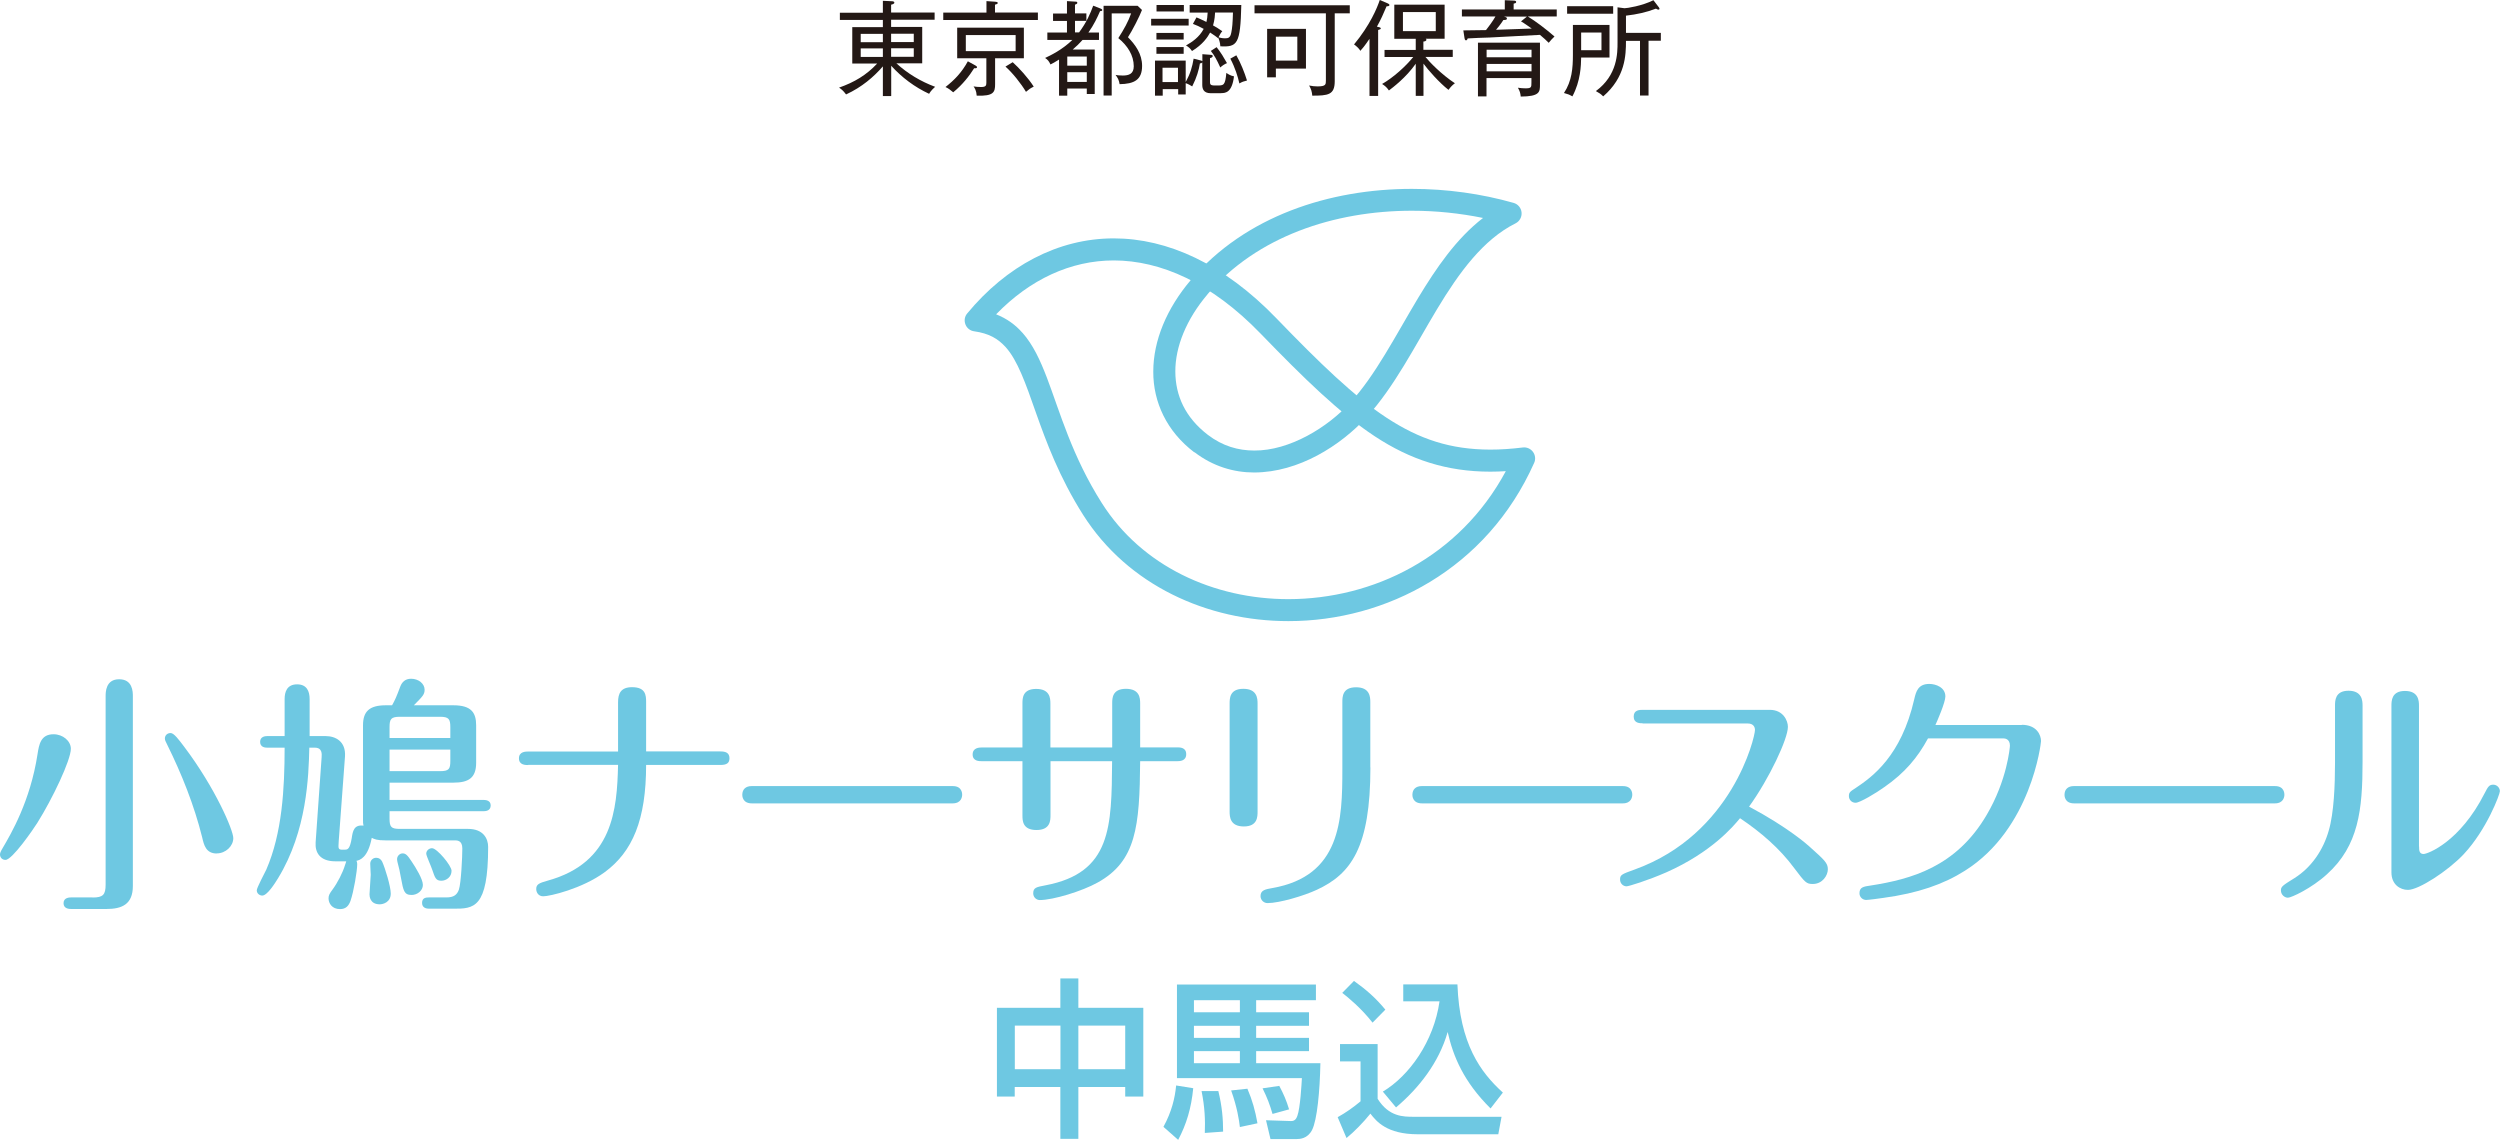 <?xml version="1.0" encoding="UTF-8"?>
<svg id="_レイヤー_2" data-name="レイヤー 2" xmlns="http://www.w3.org/2000/svg" viewBox="0 0 245.93 112.12">
  <defs>
    <style>
      .cls-1 {
        fill: #6ec8e2;
      }

      .cls-2 {
        fill: #231815;
      }
    </style>
  </defs>
  <g id="_ロゴ" data-name="ロゴ">
    <g>
      <g>
        <path class="cls-1" d="M126.74,61.1c-7.96,0-15.79-3.52-20.19-10.45h0c-2.35-3.71-3.63-7.19-4.65-10.07h0c-1.01-2.89-1.81-5.14-2.96-6.42h0c-.77-.85-1.64-1.36-3.11-1.57h0l.15-1.07.83.69-.83-.69-.15,1.07c-.39-.05-.72-.31-.86-.68h0c-.14-.37-.08-.78.18-1.08h0c3.85-4.65,8.91-7.38,14.41-7.38h0c5.28,0,10.83,2.5,15.99,7.85h0c4.27,4.42,7.64,7.69,10.86,9.8h0c3.23,2.11,6.27,3.12,10.19,3.13h0c1.01,0,2.06-.07,3.2-.21h0c.39-.05.77.12,1,.43h0c.23.31.28.73.12,1.08h0c-4.66,10.46-14.59,15.57-24.16,15.57h-.02ZM100.57,32.72c1.07,1.21,1.75,2.71,2.41,4.42h0c1.3,3.41,2.46,7.7,5.41,12.35h0c3.93,6.21,11.01,9.45,18.36,9.45h0c8.31-.01,16.82-4.11,21.38-12.59h0c-.51.03-1.02.05-1.51.05h0c-4.3,0-7.89-1.18-11.38-3.48h0c-3.49-2.3-6.93-5.66-11.23-10.1h0c-4.87-5.04-9.86-7.19-14.44-7.2h0c-4.25,0-8.25,1.87-11.58,5.3h0c1.04.41,1.9,1.03,2.58,1.81h0Z"/>
        <path class="cls-1" d="M117.49,44.5c-2.72-2.06-4.05-4.95-4.04-7.94h0c0-3.08,1.34-6.24,3.69-9.01h0c5.37-6.3,13.67-8.97,21.75-8.97h0c3.43,0,6.85.48,10.01,1.38h0c.43.12.74.5.78.94h0c.04.44-.19.87-.59,1.07h0c-3.17,1.58-5.54,4.81-7.73,8.45h0c-2.19,3.64-4.19,7.63-6.92,10.62h0c-2.58,2.8-6.67,5.42-11.05,5.44h-.02c-2,0-4.05-.6-5.87-2h0ZM118.79,28.95c-2.09,2.46-3.18,5.17-3.17,7.6h0c.01,2.37.97,4.51,3.19,6.22h0c1.45,1.11,2.99,1.55,4.58,1.55h0c3.46.02,7.22-2.27,9.46-4.74h0c2.44-2.65,4.42-6.54,6.66-10.28h0c1.78-2.94,3.74-5.82,6.38-7.86h0c-2.26-.46-4.62-.71-7-.71h0c-7.63,0-15.28,2.54-20.1,8.21h0l-.82-.7.82.7h0Z"/>
      </g>
      <g>
        <path class="cls-1" d="M106.08,96.25v2.89h6.39v8.73h-1.78v-.94h-4.61v5.1h-1.77v-5.1h-4.49v.94h-1.75v-8.73h6.24v-2.89h1.77ZM99.83,100.89v4.29h4.49v-4.29h-4.49ZM106.08,100.89v4.29h4.61v-4.29h-4.61Z"/>
        <path class="cls-1" d="M117.38,107.05c-.19,1.97-.67,3.55-1.48,5.08l-1.45-1.28c.82-1.5,1.13-2.84,1.25-4.07l1.68.27ZM129.45,98.39h-5.88v1.19h5.2v1.33h-5.2v1.19h5.2v1.3h-5.2v1.19h6.32c-.05,2.71-.32,5.6-.82,6.57-.45.87-1.23.89-1.5.89h-2.59l-.44-1.85,2.44.08c.4.02.55-.25.64-.5.29-.76.42-3.18.45-3.72h-12.29v-9.21h13.67v1.53ZM117.45,98.39v1.19h4.52v-1.19h-4.52ZM117.45,100.91v1.19h4.52v-1.19h-4.52ZM117.45,103.4v1.19h4.52v-1.19h-4.52ZM119.85,107.33c.37,1.51.47,2.76.47,3.99l-1.8.13c.05-1.24,0-2.54-.32-4.12h1.65ZM122.71,107.1c.49,1.14.77,2.17.99,3.4l-1.73.37c-.08-.69-.27-1.95-.86-3.6l1.6-.17ZM125.85,106.83c.42.79.69,1.41.96,2.3l-1.63.45c-.24-.84-.52-1.6-.98-2.52l1.65-.24Z"/>
        <path class="cls-1" d="M131.82,102.71h3.7v5.38c1.11,1.77,2.52,1.77,3.56,1.77h8.63l-.32,1.72h-7.92c-3.06,0-4.09-1.29-4.66-2.03-.69.86-1.61,1.8-2.35,2.4l-.87-2.05c.81-.45,1.53-.96,2.25-1.56v-3.93h-2.02v-1.68ZM133.2,96.5c1.21.87,2.09,1.63,3.08,2.82l-1.26,1.28c-1.13-1.45-2.42-2.49-2.98-2.93l1.16-1.18ZM136.04,107.38c2.59-1.55,5.01-4.93,5.57-8.88h-3.57v-1.66h5.33c.22,5.87,2.27,8.64,4.47,10.64l-1.21,1.56c-2.66-2.64-3.68-5.13-4.22-7.52-.87,3.04-2.84,5.52-5.08,7.42l-1.3-1.56Z"/>
      </g>
      <g>
        <path class="cls-2" d="M87.66,9.45h-.81v-2.92c-.89,1.03-2.06,2.04-3.62,2.76-.3-.4-.47-.52-.69-.67,1.51-.53,2.7-1.24,3.75-2.37h-2.45v-3.58h3.01v-.71h-4.23v-.71h4.23V.08l.85.04c.17,0,.28.04.28.14,0,.13-.22.18-.32.2v.77h4.28v.71h-4.28v.71h3.06v3.58h-2.54c1.1,1.01,2.41,1.79,3.81,2.31-.44.4-.53.59-.59.69-1.42-.66-2.68-1.6-3.73-2.76v2.96ZM86.85,3.33h-2.18v.82h2.18v-.82ZM86.85,4.76h-2.18v.84h2.18v-.84ZM87.66,4.14h2.23v-.82h-2.23v.82ZM87.66,5.59h2.23v-.84h-2.23v.84Z"/>
        <path class="cls-2" d="M92.79,1.98v-.74h4.25V.11l.88.06c.12.01.23.03.23.12,0,.1-.11.13-.27.17v.77h4.22v.74h-9.33ZM95.83,6.71c-.45.72-1.12,1.6-2.06,2.37-.31-.26-.45-.37-.76-.52.87-.68,1.6-1.43,2.2-2.53l.76.42c.07.04.14.09.14.16,0,.12-.16.11-.3.1ZM97.89,5.74v2.54c0,.78-.13,1.19-1.81,1.13-.03-.49-.2-.76-.31-.91.19.03.44.06.73.06.46,0,.53-.13.53-.41v-2.42h-2.87v-3.01h6.56v3.01h-2.85ZM99.91,3.45h-4.9v1.58h4.9v-1.58ZM100.93,9.04c-.47-.8-1.32-1.87-2.02-2.49l.71-.43c.62.55,1.53,1.55,2.07,2.4-.35.18-.44.24-.77.52Z"/>
        <path class="cls-2" d="M108.21,1.11c-.27.62-.59,1.31-1.14,2.09h1.04v.73h-1.62c-.38.41-.5.54-.96.94h2.16v4.38h-.78v-.54h-1.92v.7h-.81v-3.55c-.42.27-.61.36-.84.48-.16-.32-.24-.44-.53-.64.53-.25,1.64-.77,2.68-1.77h-2.46v-.73h1.93v-1.14h-1.37v-.73h1.37V.11l.82.05c.08,0,.2,0,.2.12,0,.09-.11.14-.23.18v.86h1.12v.73h-1.12v1.14h.4c.74-.99,1.11-1.86,1.39-2.63l.72.28c.09.03.17.07.17.16s-.15.1-.23.1ZM106.91,5.56h-1.92v.9h1.92v-.9ZM106.91,7.1h-1.92v.96h1.92v-.96ZM110.14,8.28c-.07-.42-.18-.61-.4-.91.17.03.33.06.71.06.58,0,1.08-.15,1.08-.91,0-1.08-.62-2.04-1.52-2.77.57-.89.97-1.61,1.26-2.43h-1.91v8.08h-.8V.57h3.35l.43.41c-.23.62-.98,2.08-1.38,2.68.75.77,1.39,1.66,1.39,2.82,0,1.38-.78,1.78-2.22,1.8Z"/>
        <path class="cls-2" d="M113.24,2.51v-.66h3.69v.66h-3.69ZM120.13,9.17h-1.03c-.74,0-.83-.48-.83-.83v-2.2c-.05.06-.1.09-.23.1-.11.65-.31,1.37-.76,2.26-.18-.11-.36-.22-.64-.32v1.11h-.74v-.52h-1.52v.64h-.76v-3.45h3.02v2.11c.47-.86.64-1.48.78-2.3l.67.17c.07.02.15.03.19.09v-.7l.79.06c.16,0,.23.05.23.12,0,.12-.12.16-.27.21v2.36c0,.33.17.33.68.33.68,0,.81,0,.93-1.24.1.07.39.28.75.34-.19,1.61-.85,1.65-1.26,1.65ZM113.76,3.89v-.65h2.68v.65h-2.68ZM113.76,5.29v-.66h2.68v.66h-2.68ZM113.77,1.13V.49h2.69v.64h-2.69ZM115.88,6.66h-1.52v1.41h1.52v-1.41ZM120.05,4.56c-.02-.39-.16-.74-.2-.85l-.02.05c-.17-.13-.37-.3-.79-.56-.23.44-.72,1.18-1.78,1.82-.19-.27-.29-.36-.59-.55.59-.33,1.31-.81,1.74-1.63-.44-.24-.74-.37-1.06-.49l.35-.64c.19.08.42.17.98.45.06-.24.1-.54.12-.92h-1.77V.49h5.08c-.09,3.88-.39,4.14-2.06,4.07ZM120.04,6.63c-.35-.76-.57-1.17-.93-1.62l.57-.37c.11.14.39.5.55.77.39.66.43.73.47.8-.22.09-.46.24-.66.43ZM119.53,1.23c-.01.19-.03.7-.2,1.27.22.12.64.37.91.57-.15.17-.24.32-.37.6.34.1.56.1.63.1.31,0,.52-.04.62-.54.1-.47.14-.97.17-2h-1.76ZM121.92,8.21c-.15-.66-.41-1.53-.89-2.44l.59-.33c.42.72.8,1.68,1.05,2.48-.33.08-.47.13-.75.29Z"/>
        <path class="cls-2" d="M131.3,1.31v6.68c0,1.35-.66,1.42-2.21,1.42-.03-.38-.11-.65-.31-1,.33.06.5.09.82.09.83,0,.83-.19.83-.59V1.31h-7.02v-.79h9.37v.79h-1.47ZM125.51,6.75v.86h-.86V2.84h3.82v3.91h-2.96ZM127.62,3.61h-2.11v2.35h2.11v-2.35Z"/>
        <path class="cls-2" d="M135.58,9.44h-.86V3.82c-.5.74-.75,1.02-.9,1.18-.11-.19-.28-.38-.62-.63,1.57-1.9,2.27-3.58,2.53-4.37l.78.33c.09.04.17.09.17.16,0,.12-.16.13-.28.13-.28.68-.58,1.34-.95,2,.22.05.38.08.38.17,0,.08-.08.11-.26.16v6.48ZM140.02,9.43h-.75v-3.16c-.96,1.37-2.27,2.35-2.64,2.63-.2-.29-.35-.43-.67-.64,1.11-.63,2.36-1.77,3.06-2.65h-2.82v-.7h3.07v-1.09h-2.11V.46h4.95v3.35h-1.86s.07.05.07.1c0,.13-.19.17-.3.18v.81h2.89v.7h-2.69c.41.51,1.58,1.72,2.9,2.59-.25.19-.41.35-.63.65-.9-.7-2.02-1.97-2.46-2.58v3.16ZM138.01,1.19v1.87h3.23v-1.87h-3.23Z"/>
        <path class="cls-2" d="M150.31,1.63c.76.47,1.66,1.14,2.61,1.96-.27.26-.33.33-.57.62-.21-.22-.52-.49-.86-.78-3.69.19-4.1.21-4.95.26-.35,0-1.86.07-2.16.09-.05.16-.12.19-.17.19-.1,0-.13-.14-.14-.2l-.12-.78c1.44-.01,1.59-.02,2.23-.03.23-.29.68-.89.93-1.34h-3.3v-.69h4.22V.02l.89.04c.09,0,.23.02.23.13,0,.12-.12.14-.25.17v.57h4.24v.69h-2.84ZM149.6,9.51c-.04-.37-.09-.54-.28-.88.27.04.51.06.75.06.58,0,.58-.11.58-.58v-.43h-4.42v1.8h-.84v-5.28h6.1v4.1c0,.74,0,1.19-1.91,1.2ZM150.66,4.89h-4.42v.74h4.42v-.74ZM150.66,6.29h-4.42v.73h4.42v-.73ZM149.63,2.1l.58-.47h-2.28l.15.04c.06.02.16.05.16.15,0,.14-.12.14-.35.15-.26.41-.6.82-.72.96.62-.02,2.02-.07,3.51-.12-.33-.23-.71-.51-1.06-.71Z"/>
        <path class="cls-2" d="M155.54,5.67c-.01.76-.05,2.3-.86,3.81-.34-.19-.4-.21-.83-.33.78-1.17.88-2.45.88-3.76v-2.94h3.6v3.21h-2.8ZM154.16,1.35v-.74h4.53v.74h-4.53ZM157.54,3.2h-2v1.74h2v-1.74ZM162.17,4.02v5.38h-.84v-5.38h-1.38c0,1.41-.06,3.58-2.24,5.46-.28-.27-.31-.28-.72-.52,2.13-1.57,2.13-3.73,2.13-4.79V.72l.69.09c.23,0,1.74-.23,2.84-.79l.55.72s.05.09.05.11c0,.08-.07.1-.11.1-.07,0-.14-.04-.24-.1-.98.37-1.85.56-2.95.69v1.69h3.43v.78h-1.21Z"/>
      </g>
      <g>
        <path class="cls-1" d="M6.97,73.66c0,1.11-1.8,4.9-3.3,7.29-.39.62-2.46,3.64-3.13,3.64-.34,0-.54-.25-.54-.54,0-.12.05-.27.27-.64.81-1.38,2.71-4.6,3.42-9.21.15-.94.3-1.97,1.58-1.97.91,0,1.7.66,1.7,1.43ZM9.11,88.29c1.03,0,1.28-.27,1.28-1.28v-18.52c0-.39,0-1.67,1.33-1.67s1.35,1.23,1.35,1.67v18.66c0,1.82-1.08,2.27-2.61,2.27h-3.45c-.2,0-.76-.02-.76-.57s.57-.57.76-.57h2.09ZM21.32,83.96c-1.06,0-1.26-.84-1.43-1.58-.79-3.18-2.02-6.25-3.45-9.14-.15-.29-.22-.44-.22-.59,0-.3.22-.54.57-.54.32,0,.81.66,1.33,1.35,3.05,4.04,4.83,8.2,4.83,8.99s-.76,1.5-1.62,1.5Z"/>
        <path class="cls-1" d="M35.71,71.35c0-1.33.59-1.97,2.24-1.97h.62c.29-.52.42-.81.81-1.85.17-.44.49-.76,1.06-.76.74,0,1.33.49,1.33,1.08,0,.47-.2.66-1.06,1.53h3.89c1.75,0,2.24.71,2.24,1.97v3.69c0,1.48-.74,1.95-2.24,1.95h-6.28v1.7h9.26c.22,0,.69.05.69.54,0,.52-.47.57-.69.57h-9.26v.71c0,.86.17,1.03,1.03,1.03h6.7c1.5,0,1.97.96,1.97,1.77,0,6.08-1.43,6.08-3.42,6.08h-2.39c-.25,0-.69-.07-.69-.57s.37-.54.69-.54h1.72c.69,0,1.03-.25,1.21-.76.22-.64.34-3.25.34-4.06s-.54-.79-.74-.79h-6.79c-.89,0-1.11-.12-1.38-.25-.37,1.97-1.18,2.19-1.5,2.26.05.1.07.22.07.32,0,.67-.34,2.71-.66,3.62-.17.47-.44.81-1.03.81-.79,0-1.13-.57-1.13-1.06,0-.29.1-.47.39-.86.49-.66,1.01-1.67,1.23-2.41.05-.15.1-.27.12-.37h-1.06c-1.53,0-2.02-.86-1.95-1.87l.59-8.37c.02-.32.07-.94-.67-.94h-.54c-.07,2.81-.22,8.17-3.08,12.85-.3.49-1.06,1.7-1.55,1.7-.22,0-.54-.17-.54-.52,0-.25.79-1.72.94-2.04,1.55-3.57,1.8-7.93,1.8-11.99h-1.72c-.22,0-.69-.05-.69-.57s.49-.57.69-.57h1.72v-3.64c0-.66.2-1.45,1.23-1.45.96,0,1.23.69,1.23,1.45v3.64h1.58c.96,0,1.99.52,1.9,1.99l-.62,8.37c-.05.81-.08.84.64.81.27,0,.47-.12.64-1.13.1-.69.22-1.35,1.16-1.23-.05-.22-.05-.3-.05-.52v-9.38ZM36.35,87.97c0-.32.12-1.65.12-1.92,0-.25-.05-.76-.05-1.08,0-.34.27-.59.59-.59.27,0,.47.15.59.39.29.64.84,2.44.84,3.13,0,.86-.76,1.06-1.08,1.06-.98,0-1.01-.81-1.01-.98ZM38.32,72.6h5.98v-1.06c0-.81-.15-1.03-1.03-1.03h-3.92c-.89,0-1.03.22-1.03,1.03v1.06ZM44.3,73.74h-5.98v2.12h4.95c.89,0,1.03-.2,1.03-1.01v-1.11ZM39.45,86.39c-.12-.66-.2-1.06-.34-1.55-.02-.1-.05-.2-.05-.32,0-.32.27-.57.54-.57.3,0,.47.15.89.79.42.62,1.11,1.75,1.11,2.31s-.54.99-1.11.99c-.74,0-.81-.42-1.04-1.65ZM43.41,86.64c-.54,0-.62-.3-.89-1.08-.07-.25-.59-1.38-.59-1.58,0-.3.27-.54.57-.54.49,0,1.92,1.72,1.92,2.22,0,.62-.52.98-1.01.98Z"/>
        <path class="cls-1" d="M51.96,75.26c-.27,0-.91,0-.91-.66s.64-.67.91-.67h8.84v-4.85c0-.86.27-1.48,1.38-1.48,1.33,0,1.38.79,1.38,1.45v4.87h7.31c.49,0,.89.12.89.67,0,.49-.29.66-.89.66h-7.31c0,5.39-1.33,8.54-4.09,10.56-2.22,1.62-5.39,2.36-6.03,2.36-.52,0-.69-.44-.69-.71,0-.47.27-.59,1.16-.84,6.38-1.77,6.79-6.97,6.89-11.38h-8.84Z"/>
        <path class="cls-1" d="M93.74,77.33c.91,0,.91.76.91.84,0,.2-.07.86-.94.86h-19.75c-.94,0-.94-.76-.94-.84,0-.57.37-.86.91-.86h19.8Z"/>
        <path class="cls-1" d="M109.41,73.52v-4.33c0-.49,0-1.43,1.35-1.43s1.4.91,1.4,1.43v4.33h3.64c.27,0,.89,0,.89.67s-.62.69-.89.69h-3.64c-.05,6.43-.39,9.85-4.19,11.94-1.5.84-4.36,1.72-5.69,1.72-.3,0-.64-.25-.64-.66,0-.57.32-.62,1.21-.79,6.48-1.23,6.5-5.74,6.55-12.21h-6.06v5.29c0,.52,0,1.48-1.38,1.48s-1.38-.94-1.38-1.45v-5.32h-3.99c-.27,0-.91,0-.91-.66s.64-.69.91-.69h3.99v-4.31c0-.52,0-1.45,1.35-1.45s1.4.91,1.4,1.45v4.31h6.06Z"/>
        <path class="cls-1" d="M123.71,79.82c0,.52,0,1.48-1.35,1.48s-1.4-.94-1.4-1.45v-10.61c0-.54,0-1.48,1.35-1.48s1.4.94,1.4,1.45v10.61ZM134.81,75.49c0,7.9-1.92,10.49-5.27,12.04-1.26.59-3.69,1.31-4.85,1.31-.37,0-.69-.3-.69-.69,0-.59.49-.67,1.16-.79,6.75-1.18,6.89-6.72,6.89-11.7v-6.57c0-.54,0-1.48,1.35-1.48s1.4.94,1.4,1.45v6.43Z"/>
        <path class="cls-1" d="M159.66,77.33c.91,0,.91.76.91.84,0,.2-.07.86-.94.86h-19.75c-.94,0-.94-.76-.94-.84,0-.57.37-.86.91-.86h19.8Z"/>
        <path class="cls-1" d="M161.6,71.15c-.29,0-.89,0-.89-.66s.59-.66.89-.66h12.51c1.3,0,1.77,1.06,1.77,1.67,0,1.18-1.82,5.07-3.82,7.85,3.84,2.04,5.79,3.79,5.93,3.92,1.48,1.33,1.82,1.62,1.82,2.24s-.54,1.45-1.48,1.45c-.64,0-.76-.15-1.82-1.55-1.45-1.97-3.33-3.57-5.34-4.92-.69.84-2.81,3.35-7.24,5.32-1.85.81-3.72,1.38-3.92,1.38-.35,0-.64-.29-.64-.66,0-.47.12-.52,1.48-1.01,9.55-3.47,11.79-12.98,11.79-13.71,0-.25-.12-.64-.72-.64h-10.34Z"/>
        <path class="cls-1" d="M198.88,71.3c1.48,0,1.9,1.01,1.9,1.6,0,.2-.96,8.64-7.48,12.75-2.09,1.33-4.63,2.22-8.05,2.68-.32.05-1.45.2-1.67.2-.34,0-.66-.27-.66-.66,0-.59.39-.66,1.11-.76,3.96-.62,8.4-1.82,11.4-6.94,2.02-3.42,2.29-6.67,2.29-6.82,0-.66-.49-.71-.62-.71h-7.44c-1.03,1.9-2.29,3.4-4.31,4.8-.79.57-2.39,1.53-2.81,1.53-.39,0-.66-.3-.66-.66s.12-.44.69-.81c1.62-1.08,4.46-3.13,5.74-8.72.17-.74.37-1.5,1.48-1.5.64,0,1.58.34,1.58,1.23,0,.59-.81,2.44-.98,2.81h8.52Z"/>
        <path class="cls-1" d="M223.81,77.33c.91,0,.91.76.91.84,0,.2-.07.86-.94.86h-19.75c-.94,0-.94-.76-.94-.84,0-.57.37-.86.91-.86h19.8Z"/>
        <path class="cls-1" d="M232.41,74.94c0,4.73-.39,8.25-3.5,11.06-1.53,1.4-3.52,2.31-3.84,2.31-.34,0-.69-.3-.69-.71,0-.37.12-.47,1.35-1.23,1.67-1.06,2.81-2.76,3.35-4.65.52-1.75.62-4.53.62-6.65v-5.64c0-.49,0-1.48,1.33-1.48s1.38.98,1.38,1.45v5.54ZM237.97,83.27c0,.34,0,.74.44.74.39,0,3.57-1.16,6.01-5.98.32-.62.44-.84.84-.84s.66.34.66.64-1.3,3.79-3.57,6.21c-1.58,1.67-4.43,3.5-5.47,3.5-.79,0-1.63-.54-1.63-1.72v-16.37c0-.49,0-1.48,1.33-1.48s1.38.96,1.38,1.45v13.86Z"/>
      </g>
    </g>
  </g>
</svg>